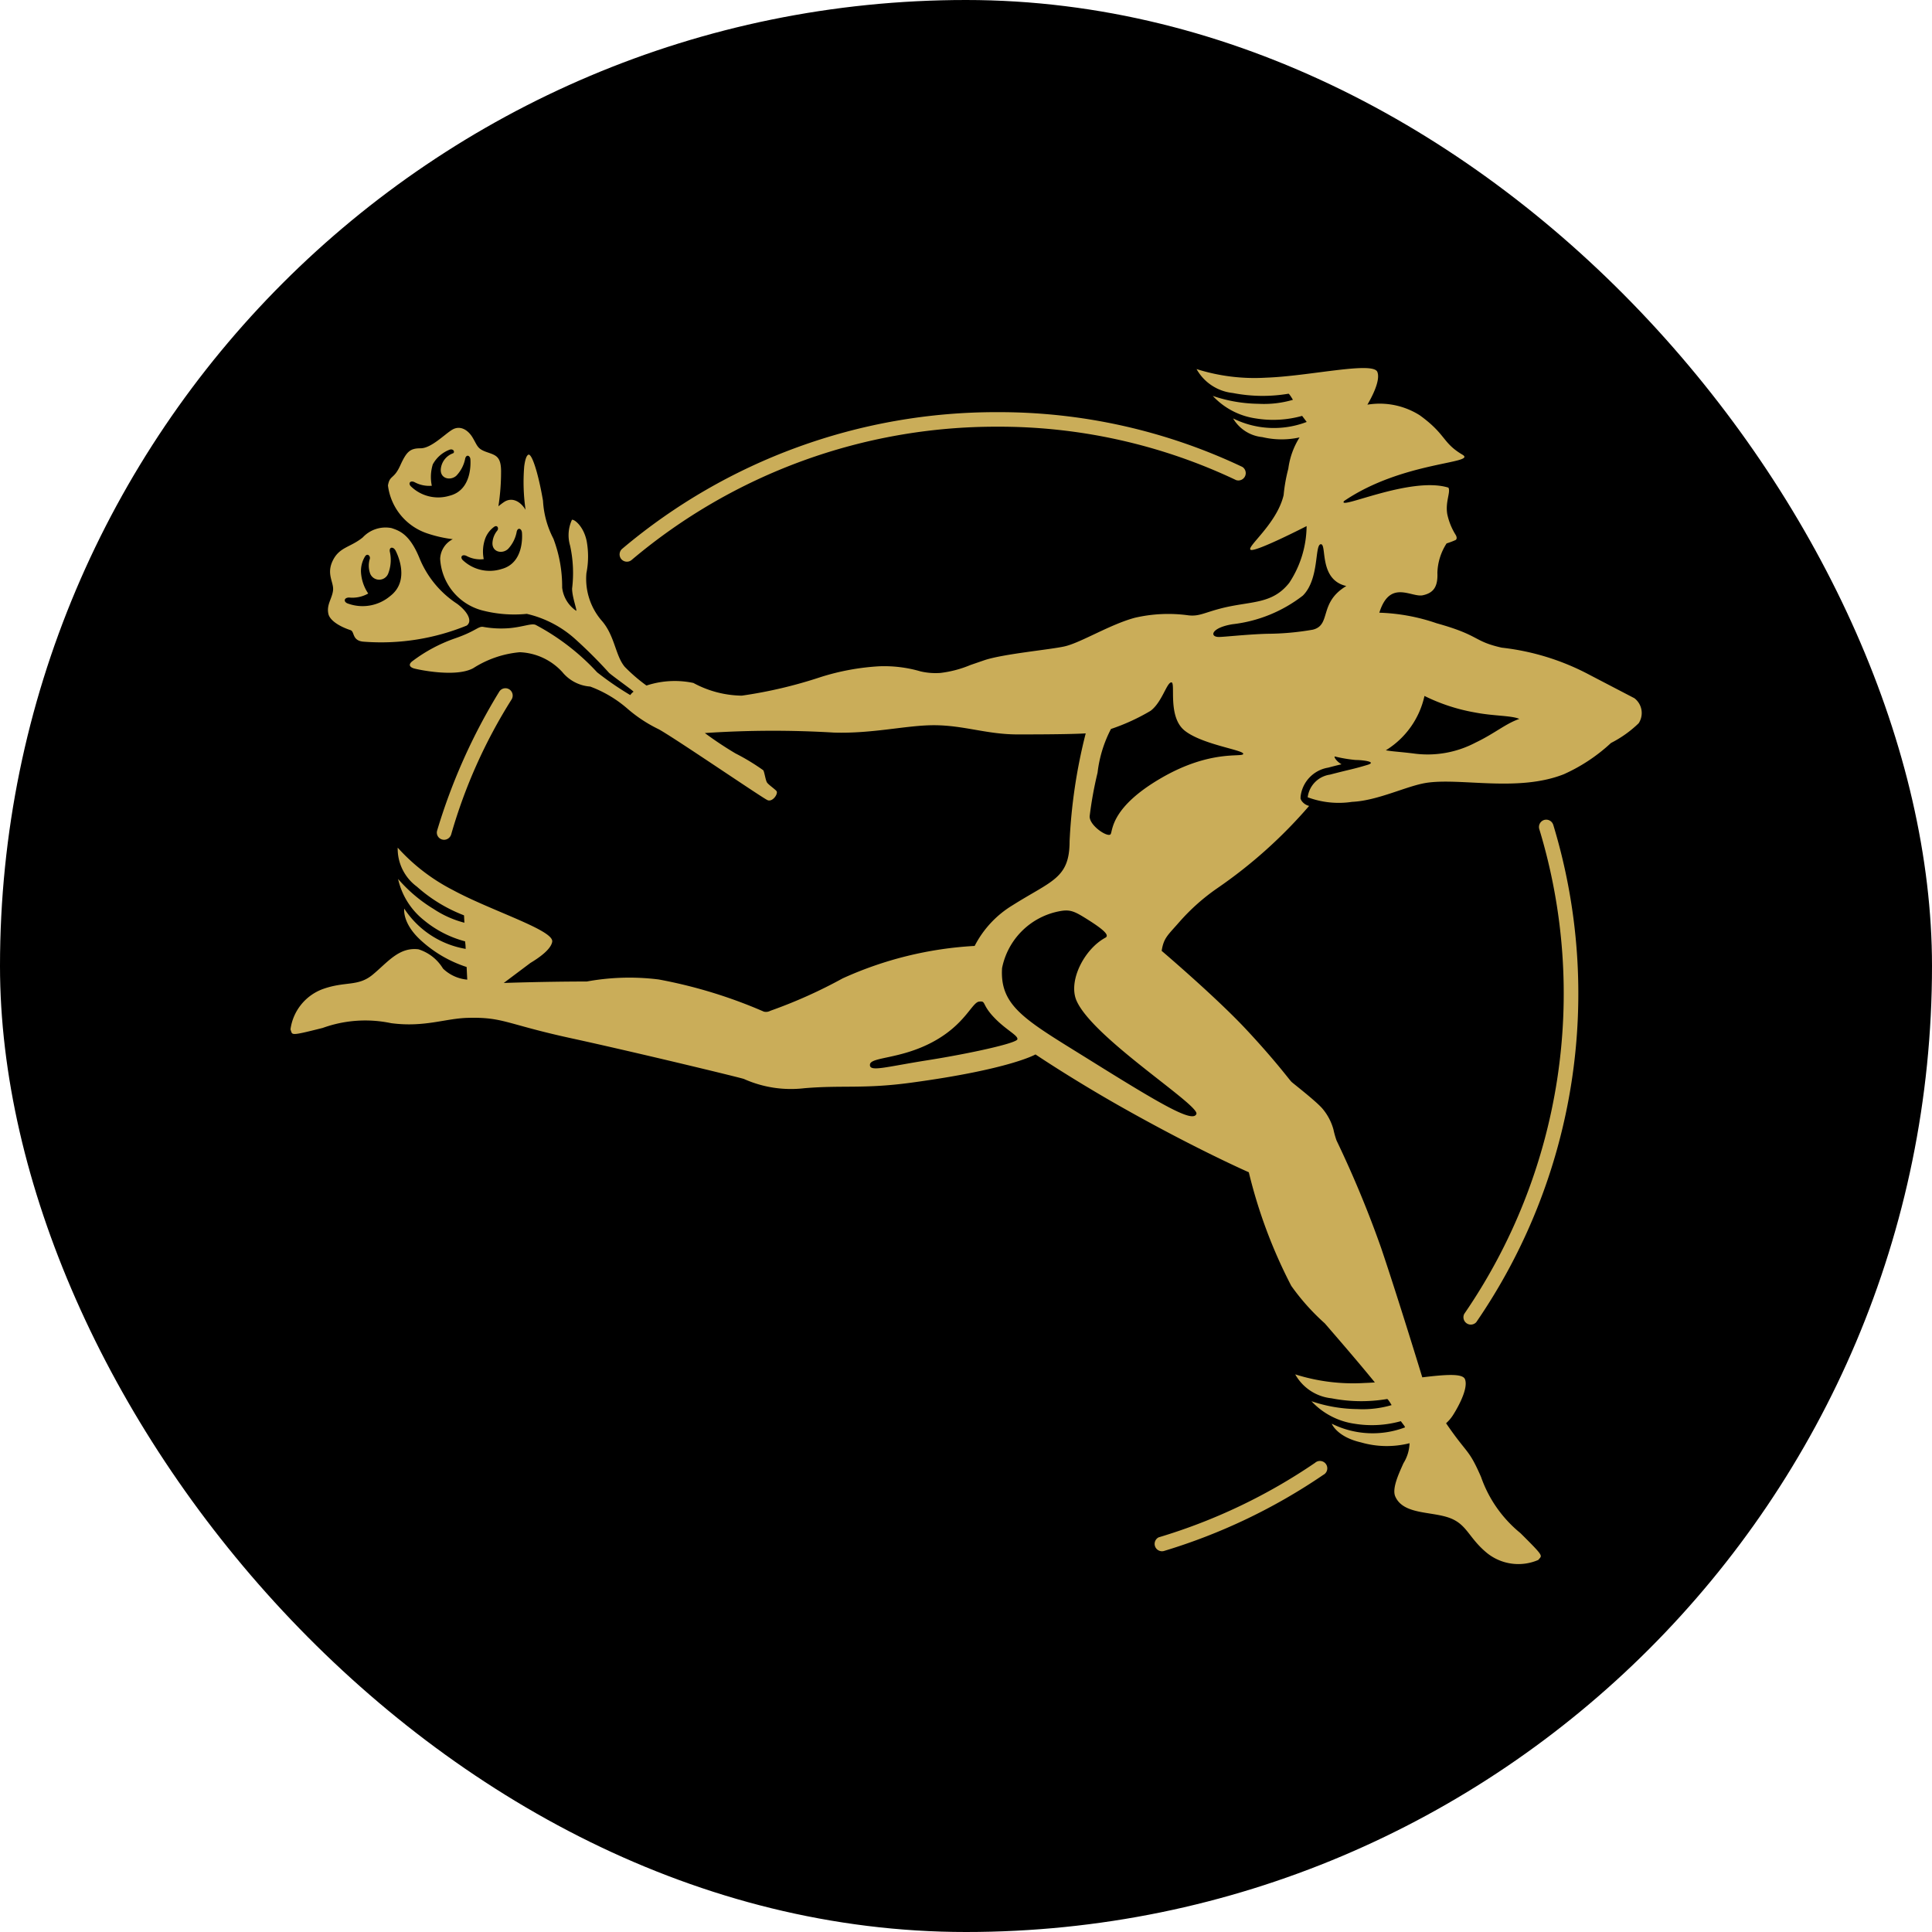 <svg xmlns="http://www.w3.org/2000/svg" xmlns:xlink="http://www.w3.org/1999/xlink" width="105" height="105" viewBox="0 0 105 105">
  <defs>
    <clipPath id="clip-path">
      <rect id="Rechteck_234" data-name="Rechteck 234" width="73.445" height="65" fill="none"/>
    </clipPath>
  </defs>
  <g id="Gruppe_3833" data-name="Gruppe 3833" transform="translate(-589 -238)">
    <rect id="Rechteck_3152" data-name="Rechteck 3152" width="105" height="105" rx="52.5" transform="translate(589 238)"/>
    <g id="Gruppe_3832" data-name="Gruppe 3832" transform="translate(604.777 258)">
      <g id="Gruppe_4" data-name="Gruppe 4" clip-path="url(#clip-path)">
        <path id="Pfad_15" data-name="Pfad 15" d="M8.358,25.641a.369.369,0,0,1-.092-.012.388.388,0,0,1-.288-.481,31.962,31.962,0,0,1,3.376-7.553.393.393,0,0,1,.544-.132.4.4,0,0,1,.132.545,28.383,28.383,0,0,0-3.284,7.333.408.408,0,0,1-.389.3m64.92-6.33a6.2,6.2,0,0,1-1.5,1.068,9.4,9.4,0,0,1-2.567,1.7c-2.489.981-5.58.186-7.447.464-1.085.163-2.637.97-4.059,1.036a4.831,4.831,0,0,1-2.411-.249A1.421,1.421,0,0,1,56.5,22.1c1.179-.308,1.215-.282,2.04-.53.478-.144-.055-.243-.552-.266l-.035,0H57.9a7.842,7.842,0,0,1-1.128-.19c-.06-.022.014.215.359.423l-.209.05c-.146.036-.315.079-.517.133a1.8,1.8,0,0,0-1.5,1.591l0,.1.042.089a.7.7,0,0,0,.424.3h0a26.012,26.012,0,0,1-5,4.479,11.238,11.238,0,0,0-2.042,1.817c-.642.737-.861.87-.972,1.581,0,0,2.952,2.512,4.592,4.268s2.353,2.75,2.469,2.856,1.264.993,1.65,1.419a2.978,2.978,0,0,1,.625,1.165,4.753,4.753,0,0,0,.169.6,58.311,58.311,0,0,1,2.423,5.84c.951,2.815,2.236,7.03,2.236,7.03,1.23-.147,2.188-.227,2.319.1.236.586-.626,1.916-.626,1.916a2.087,2.087,0,0,1-.4.479c1.174,1.72,1.216,1.351,1.9,2.918a6.834,6.834,0,0,0,2.142,3.054c1.342,1.336,1.17,1.194.971,1.457a2.722,2.722,0,0,1-2.787-.374c-1.016-.835-1.08-1.574-2.07-1.922s-2.481-.169-2.915-1.149c-.2-.441.217-1.3.442-1.81a2.183,2.183,0,0,0,.332-1.088,5.039,5.039,0,0,1-2.639-.045c-1.314-.3-1.59-1.017-1.59-1.017a4.987,4.987,0,0,0,3.985.2c-.012-.026-.024-.052-.036-.078l-.194-.258a5.831,5.831,0,0,1-2.516.139,3.962,3.962,0,0,1-2.34-1.223,8.026,8.026,0,0,0,2.486.427,5.624,5.624,0,0,0,1.869-.216s-.193-.337-.243-.332a8.436,8.436,0,0,1-3.026-.039,2.56,2.56,0,0,1-1.969-1.3,10.4,10.4,0,0,0,3.764.468c.185-.006.372-.016.564-.03-.868-1.064-1.752-2.088-2.723-3.212A12.165,12.165,0,0,1,54.4,49.882a27.251,27.251,0,0,1-2.307-6.172S49.142,42.418,45,40.067c-2.583-1.468-4.5-2.761-4.5-2.761s-1.39.811-6.761,1.536c-2.58.349-3.7.124-5.8.3a6.249,6.249,0,0,1-3.279-.5c-.093-.05-5.861-1.446-9.405-2.218s-3.676-1.159-5.626-1.105c-1.225.034-2.346.526-4.149.288a6.82,6.82,0,0,0-3.72.259c-1.838.462-1.628.388-1.75.081a2.72,2.72,0,0,1,1.757-2.194c1.238-.441,1.906-.116,2.714-.784s1.423-1.507,2.486-1.376A2.4,2.4,0,0,1,8.3,32.641a2.17,2.17,0,0,0,1.317.6l-.034-.687a6.748,6.748,0,0,1-2.533-1.492c-.983-.921-.857-1.681-.857-1.681A4.986,4.986,0,0,0,9.532,31.57l-.011-.21-.022-.2a5.839,5.839,0,0,1-2.241-1.153,3.969,3.969,0,0,1-1.4-2.239A8.047,8.047,0,0,0,7.788,29.4a5.5,5.5,0,0,0,1.674.748l-.019-.38c0-.014-.009-.024-.016-.027a8.316,8.316,0,0,1-2.549-1.556,2.56,2.56,0,0,1-1.041-2.117,10.437,10.437,0,0,0,3.01,2.31c2.064,1.12,5.482,2.173,5.388,2.8-.066.431-.758.9-1.182,1.154L11.6,33.422s2.228-.079,4.514-.079a12.826,12.826,0,0,1,3.909-.111,26.34,26.34,0,0,1,5.716,1.749.5.5,0,0,0,.355-.049,26.573,26.573,0,0,0,3.923-1.758,19.983,19.983,0,0,1,7.177-1.765A5.539,5.539,0,0,1,39.253,29.2c2.13-1.346,3.1-1.455,3.1-3.479a29.177,29.177,0,0,1,.876-5.864s-.674.06-3.708.057c-1.672,0-2.918-.5-4.55-.5-1.485,0-3.324.467-5.432.4a55.316,55.316,0,0,0-7.009.026,19.712,19.712,0,0,0,1.666,1.107,11.8,11.8,0,0,1,1.512.917c.066.122.121.541.2.662s.39.328.511.46-.2.621-.483.5-5.062-3.389-5.912-3.852a7.739,7.739,0,0,1-1.679-1.1A6.558,6.558,0,0,0,16.3,17.313a2.15,2.15,0,0,1-1.512-.784,3.309,3.309,0,0,0-2.317-1.082,5.611,5.611,0,0,0-2.518.861c-.939.53-3.019.08-3.224.022s-.364-.2-.077-.409a8.462,8.462,0,0,1,2.263-1.214c1.137-.386,1.291-.671,1.554-.64a5.491,5.491,0,0,0,1.491.067c.722-.074,1.147-.267,1.371-.175a12.5,12.5,0,0,1,3.346,2.581,16.725,16.725,0,0,0,1.8,1.236.761.761,0,0,1,.175-.182.019.019,0,0,0,0-.006c-.085-.1-1.157-.859-1.334-1.026a25.441,25.441,0,0,0-1.8-1.8,5.917,5.917,0,0,0-2.664-1.4,6.919,6.919,0,0,1-2.469-.2,3.074,3.074,0,0,1-2.24-2.793,1.251,1.251,0,0,1,.686-1.065A6.974,6.974,0,0,1,7.477,9,3.158,3.158,0,0,1,5.308,6.384c.1-.579.315-.315.662-1.076s.53-.944,1.11-.944S8.388,3.6,8.8,3.354s.844-.016,1.11.43.248.6.745.778.8.216.8,1.06a12.31,12.31,0,0,1-.145,1.894,3.679,3.679,0,0,1,.32-.241c.421-.266.87-.035,1.151.423a.076.076,0,0,0,.006.01,10.443,10.443,0,0,1-.074-2.362c.049-.366.121-.581.221-.632.192-.1.549,1.021.8,2.5A5.056,5.056,0,0,0,14.3,9.277a7.364,7.364,0,0,1,.475,2.661,1.77,1.77,0,0,0,.762,1.257c.065,0-.227-.761-.221-1.213a6.948,6.948,0,0,0-.11-2.33,1.994,1.994,0,0,1,.1-1.4c.111-.049.63.331.8,1.148a4.641,4.641,0,0,1-.012,1.745,3.48,3.48,0,0,0,.817,2.572c.729.816.751,1.92,1.27,2.528a9.2,9.2,0,0,0,1.176,1.013,4.9,4.9,0,0,1,2.55-.141,5.667,5.667,0,0,0,2.63.69,24.634,24.634,0,0,0,4.3-1.014,12.981,12.981,0,0,1,3.153-.581,7.025,7.025,0,0,1,2.265.277,3.633,3.633,0,0,0,1.075.084,6.062,6.062,0,0,0,1.633-.431l.768-.264c1.034-.343,3.56-.57,4.349-.748.884-.2,2.462-1.191,3.82-1.556a8.04,8.04,0,0,1,2.913-.132c.57.064.834-.131,1.723-.365,1.639-.431,2.8-.194,3.754-1.4a5.674,5.674,0,0,0,.944-3.085s-2.788,1.433-3.041,1.288,1.429-1.414,1.792-2.971a8.864,8.864,0,0,1,.255-1.436,4.21,4.21,0,0,1,.611-1.7,4.527,4.527,0,0,1-2.022-.017,2.077,2.077,0,0,1-1.59-1.016,4.984,4.984,0,0,0,4,.192l-.248-.33a5.833,5.833,0,0,1-2.518.139,3.964,3.964,0,0,1-2.338-1.224,8.008,8.008,0,0,0,2.487.429,5.583,5.583,0,0,0,1.868-.217s-.192-.335-.242-.331a8.442,8.442,0,0,1-3.026-.04,2.562,2.562,0,0,1-1.969-1.3,10.439,10.439,0,0,0,3.764.468c2.347-.079,5.828-.9,6.062-.313.189.473-.332,1.425-.541,1.78a4.072,4.072,0,0,1,2.845.576c1.452,1.052,1.211,1.484,2.323,2.144.816.486-3.259.354-6.438,2.518-.394.537,3.615-1.37,5.673-.729.134.239-.178.766-.061,1.446a3.5,3.5,0,0,0,.458,1.126c.07.121.068.231-.01.277a4.625,4.625,0,0,1-.486.183,3.1,3.1,0,0,0-.5,1.6c.036.8-.251,1.1-.794,1.218-.625.131-1.787-.885-2.361.947a10.525,10.525,0,0,1,3.113.574c2.393.666,1.961.97,3.539,1.326a13.269,13.269,0,0,1,4.787,1.485l2.422,1.262a1.012,1.012,0,0,1,.229,1.367M9.787,4.957c-.014-.185-.2-.288-.278-.053a1.854,1.854,0,0,1-.486.951c-.327.292-.914.159-.839-.4a1.011,1.011,0,0,1,.651-.816c.123-.04.055-.272-.175-.2a1.741,1.741,0,0,0-.916.8A2.326,2.326,0,0,0,7.691,6.4,1.674,1.674,0,0,1,6.744,6.2c-.231-.1-.342.066-.2.222a2.127,2.127,0,0,0,2.112.52C9.888,6.633,9.8,5.133,9.787,4.957m2.8,3.97c-.016-.185-.208-.286-.279-.049a1.852,1.852,0,0,1-.473.956c-.323.3-.911.168-.843-.388a1.15,1.15,0,0,1,.249-.6c.107-.115.023-.336-.157-.218a1.392,1.392,0,0,0-.485.627,2.093,2.093,0,0,0-.086,1.133,1.591,1.591,0,0,1-.949-.181c-.235-.1-.341.071-.2.225a2.128,2.128,0,0,0,2.117.493c1.23-.326,1.123-1.824,1.108-2M38.221,35.268c-.656-.7-.4-.882-.79-.832s-.756,1.247-2.516,2.192-3.375.808-3.412,1.227.809.134,3.128-.233,4.829-.923,4.884-1.137-.638-.513-1.293-1.217m4.507-.885c-.466-1.072.426-2.806,1.568-3.421.214-.115.008-.376-.944-.976-.762-.481-.979-.583-1.62-.449a3.928,3.928,0,0,0-3.05,3.076c-.133,2.12,1.327,2.853,4.792,5.013,3.935,2.453,5.571,3.4,5.769,2.918s-5.63-4.129-6.514-6.16M51.79,20.971c.034-.21-2.219-.5-3.177-1.259s-.476-2.638-.73-2.627-.5,1.07-1.126,1.545a11.157,11.157,0,0,1-2.155.988,6.843,6.843,0,0,0-.729,2.376,20.631,20.631,0,0,0-.428,2.355c-.044.518,1.038,1.225,1.148.971s.066-1.49,2.76-3.047,4.4-1.093,4.437-1.3m5.6-9.125c-1.515-.345-1.038-2.293-1.384-2.271s-.065,1.882-.974,2.791a7.643,7.643,0,0,1-3.829,1.558c-1.168.194-1.254.692-.735.692.278,0,1.506-.139,2.6-.173a14.8,14.8,0,0,0,2.507-.224c1.018-.255.3-1.464,1.819-2.373m9.4,7.223c-.413-.187-1.394-.152-2.4-.348a10.067,10.067,0,0,1-2.754-.9,4.636,4.636,0,0,1-2.1,2.954c.158.027.293.045.444.06.244.026.534.049,1.039.11a5.582,5.582,0,0,0,3.388-.586c1.05-.5,1.64-1.036,2.389-1.291M9.6,13.993a12.311,12.311,0,0,1-5.651.878c-.6-.066-.449-.546-.672-.622-.7-.234-1.135-.569-1.206-.882-.111-.505.193-.816.251-1.27s-.378-.88-.014-1.628.953-.71,1.631-1.262A1.693,1.693,0,0,1,5.5,8.7c.43.143.995.33,1.53,1.656a5.4,5.4,0,0,0,2.036,2.459c.62.462.825.958.528,1.178M5.706,9.9c-.1-.179-.332-.2-.3.07a2.032,2.032,0,0,1-.072,1.166A.528.528,0,0,1,4.317,11.1a1.251,1.251,0,0,1,0-.71c.058-.163-.121-.35-.252-.154a1.528,1.528,0,0,0-.224.839,2.3,2.3,0,0,0,.394,1.181,1.741,1.741,0,0,1-1.035.219c-.278,0-.315.216-.107.312a2.33,2.33,0,0,0,2.345-.4c1.1-.853.36-2.32.27-2.49M55.695,59.5a30.661,30.661,0,0,1-8.481,4.045l-.021.006a.4.4,0,0,0,.263.748l.02-.005a31.508,31.508,0,0,0,8.665-4.138.4.4,0,1,0-.447-.656M68.637,24.82a31.53,31.53,0,0,1-4.181,27.036h0a.4.4,0,0,1-.654-.449,30.737,30.737,0,0,0,4.08-26.341.4.4,0,0,1,.254-.5.4.4,0,0,1,.5.255M18.289,10.526a.4.4,0,0,1-.3-.14.4.4,0,0,1,.049-.56A31.491,31.491,0,0,1,38.4,2.4,30.847,30.847,0,0,1,51.743,5.376a.4.4,0,0,1-.339.717A30.046,30.046,0,0,0,38.4,3.19a30.694,30.694,0,0,0-19.851,7.244.392.392,0,0,1-.254.092" transform="translate(0 0)" fill="#caad59"/>
      </g>
    </g>
  </g>
</svg>
